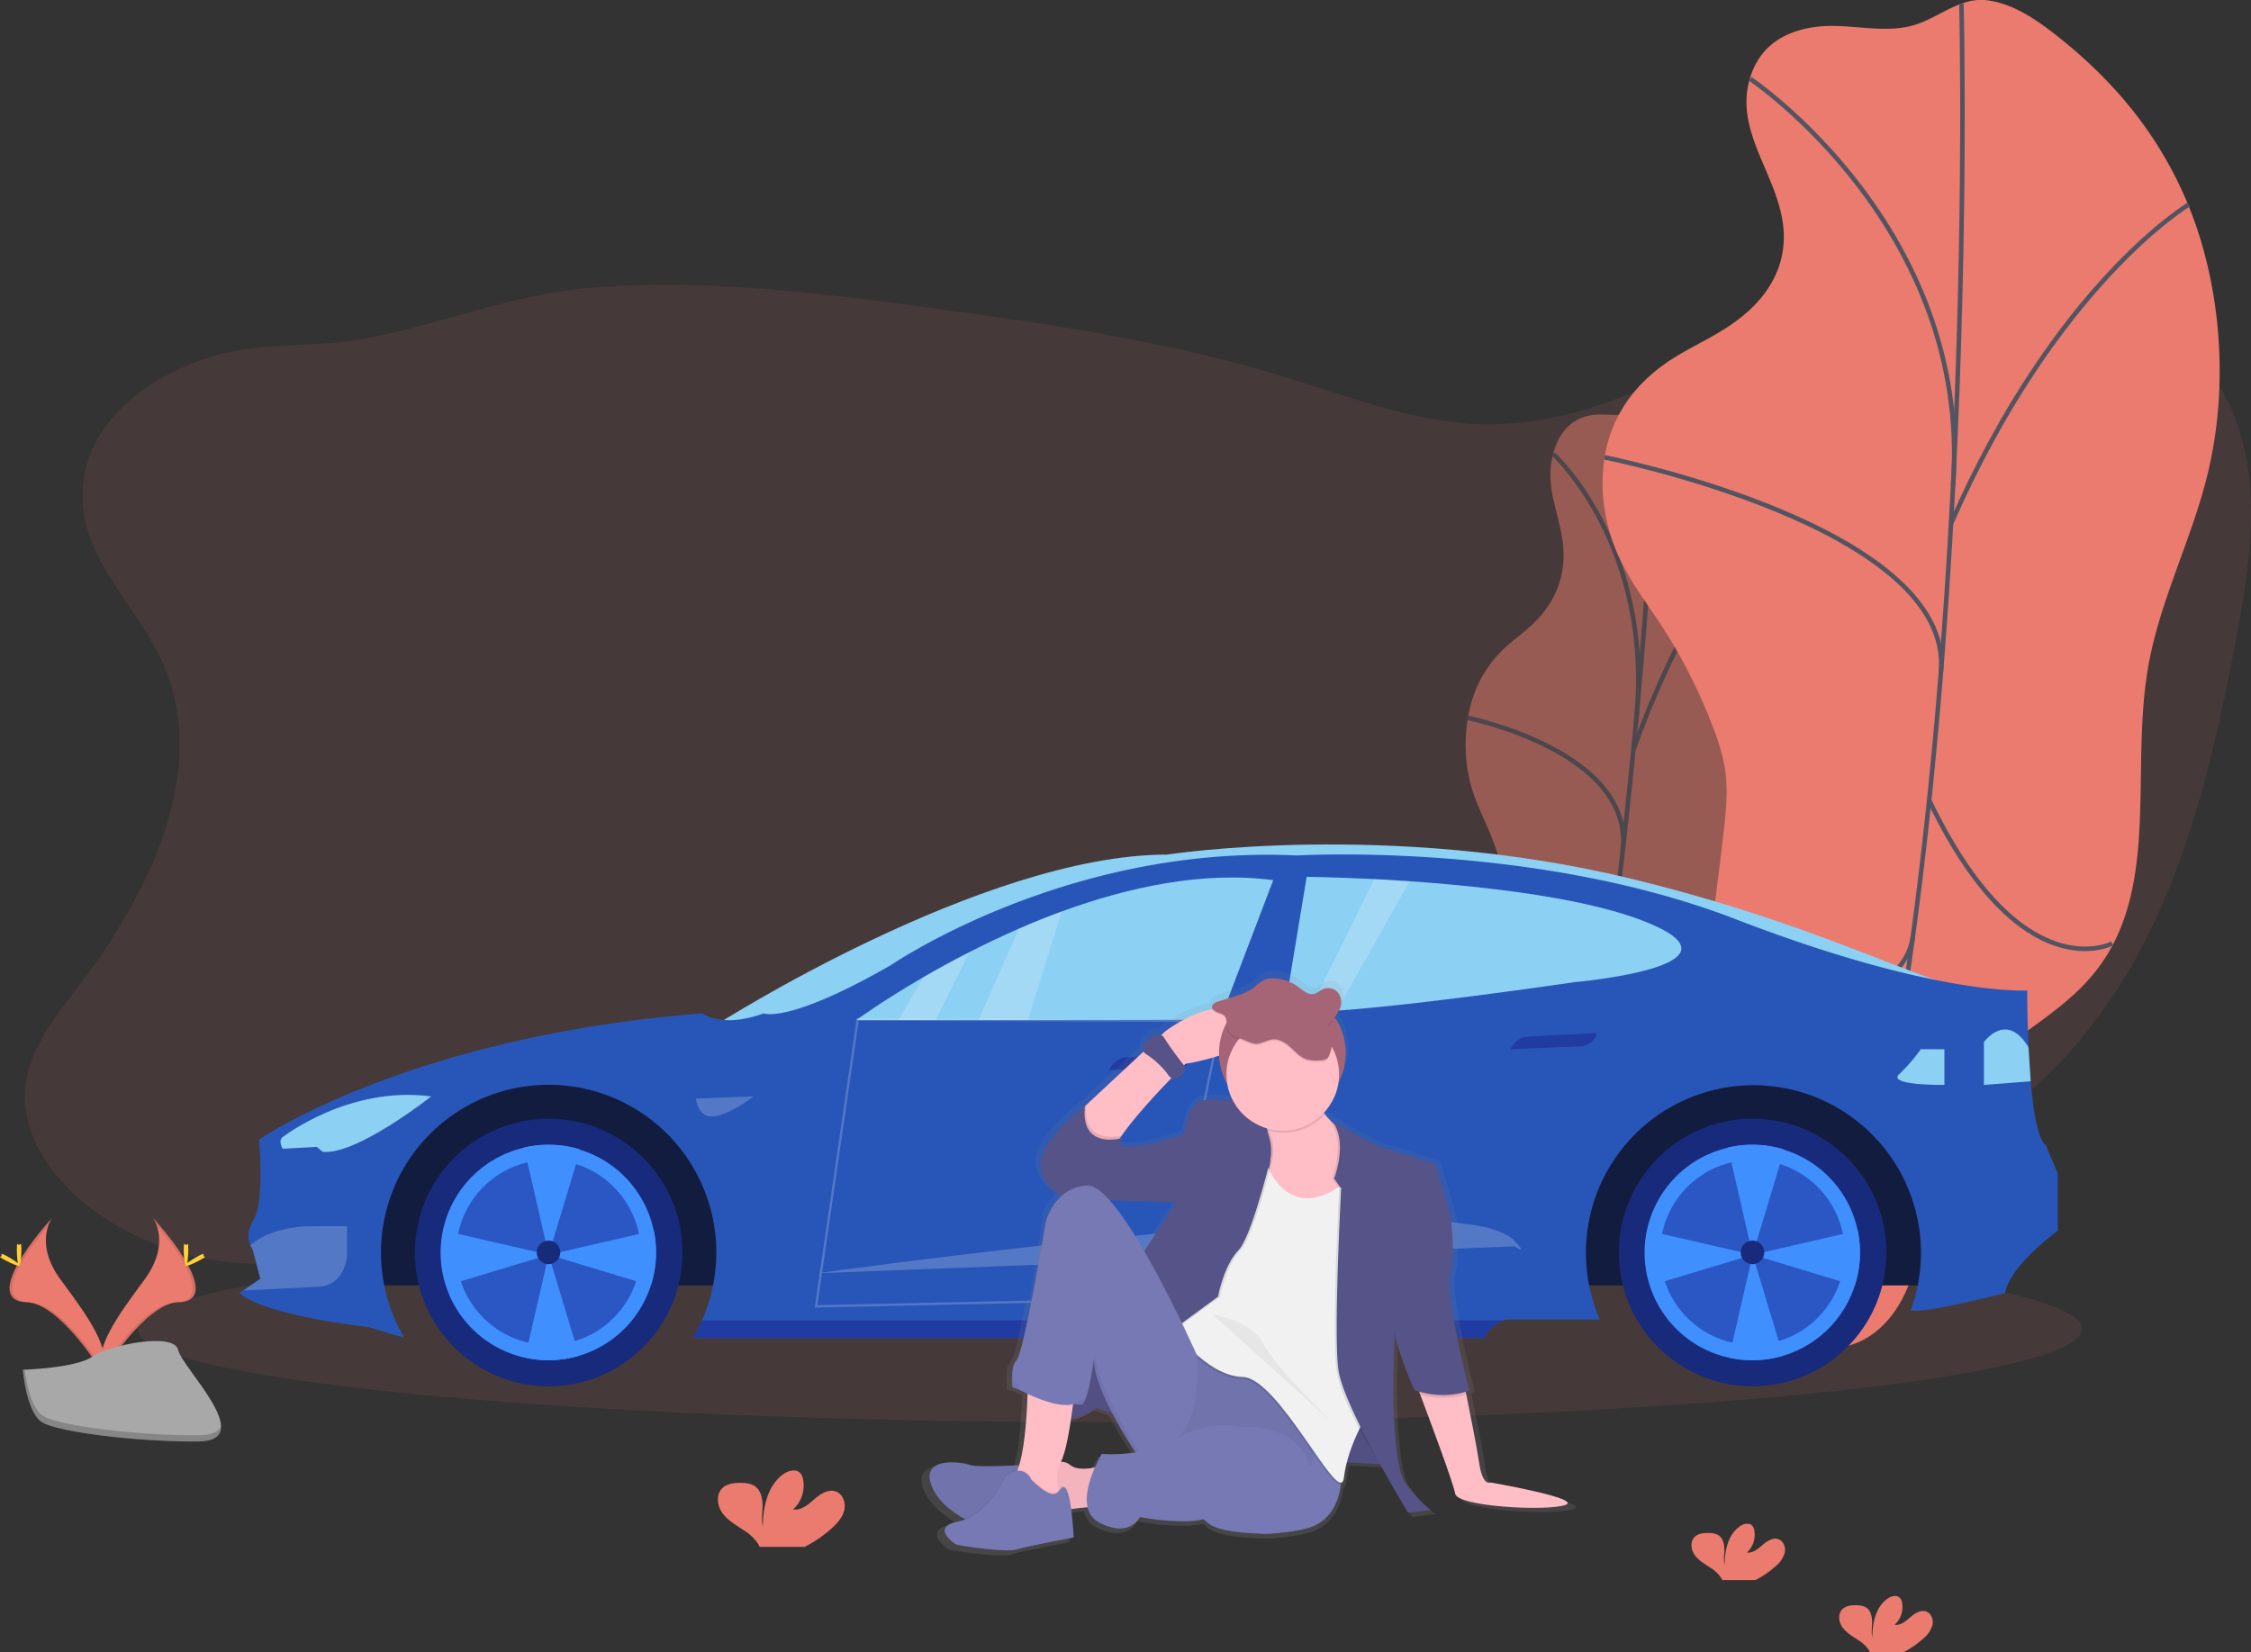 <svg xmlns="http://www.w3.org/2000/svg" xmlns:xlink="http://www.w3.org/1999/xlink" id="3749cc32-969d-4bed-b310-fe7588ba7e4f" width="990.32" height="727.03" data-name="Layer 1" viewBox="0 0 990.32 727.03"><rect x="0" y="0" width="990.32" height="727.03" fill="#333333" stroke="none"/><defs><linearGradient id="acc8b6a5-9f39-4130-a42e-d6ce30e2b206" x1="654.16" x2="654.16" y1="770.88" y2="513.71" gradientUnits="userSpaceOnUse"><stop offset="0" stop-color="gray" stop-opacity=".25"/><stop offset=".54" stop-color="gray" stop-opacity=".12"/><stop offset="1" stop-color="gray" stop-opacity=".1"/></linearGradient></defs><title>by_my_car</title><path fill="#eb7b6e" d="M176.46,378.23c20.84,47.07-5.75,101.29-37,142.16-10.48,13.68-22,28-23.47,45.22-1.75,21,12.47,40.31,29.35,52.93,30.77,23,72.81,30.11,109.43,18.51,31.65-10,58.26-32.67,90.18-41.81,53.42-15.29,110,10.06,155.71,41.63,32.35,22.34,67,49.5,106,44.73,27.46-3.36,50.76-22.63,66.56-45.33,7.63-11,14.27-23.23,25.39-30.63,6.61-4.4,14.37-6.73,22.14-8.39,70.9-15.15,146.13,21.83,216.09,2.81,47.25-12.85,84.93-50.2,108.35-93.19s34.36-91.55,43.47-139.66c6.47-34.19,11.84-71.08-3-102.54-15.74-33.28-52.17-53.45-88.78-57.22s-73.34,6.68-107.07,21.42c-42.15,18.43-83.46,44.23-129.47,44.32-31.33.06-61.2-12-91.16-21.13C619,236.73,567,229.11,515.07,222.08c-49.69-6.73-99.86-13-149.85-9-35.37,2.81-66.6,16.33-100.92,22.58-22.37,4.08-44.85,1-66.8,7.91-27,8.45-54.84,28.06-56.33,58.91C139.76,331.81,165.4,353.24,176.46,378.23Z" opacity=".1" transform="translate(-104.84 -86.48)"/><g opacity=".5"><path fill="#eb7b6e" d="M802.73,269.64c-5,1.44-11.21,5.16-14.25,15.37-6,20,7.88,33.68,3.33,54.45a40.61,40.61,0,0,1-7,15.27c-5.57,7.55-11.63,11.13-17.49,16.42a52.18,52.18,0,0,0-15.37,25.24,69.86,69.86,0,0,0-.69,32.81c2.09,9.06,5.65,15.65,8.75,23a169.86,169.86,0,0,1,9,29,70.52,70.52,0,0,1,2,14.71c.1,6.23-.87,13-1.82,19.68l-8.47,59.11c-1.13,7.87-2.27,15.87-2.31,23.36-.06,8.65,1.33,16.08,2.71,23.33,3,15.64,6.17,31.87,13,40.12s18.41,5.39,25.54-11.45c6.78-16,6.92-37.4,12.9-54.52,9.42-27,28.16-30.6,38.55-56.33,10-24.68,6.92-55,12-83.12,3.62-20.17,11.33-38.57,15.9-58.5,6.57-28.71,5.92-58.51.67-80.57s-14.67-37.21-25.07-48.7c-4.41-4.87-9.12-9.2-14.66-9.63-5.89-.45-11,7-16.85,9.19C816.32,270.41,809.56,267.7,802.73,269.64Z" transform="translate(-104.84 -86.48)"/><path fill="none" stroke="#535461" stroke-miterlimit="10" stroke-width="2" d="M834.62,260.09s-10,255.28-51.93,405.82" transform="translate(-104.84 -86.48)"/><path fill="none" stroke="#535461" stroke-miterlimit="10" stroke-width="2" d="M788.22,286.26S833,327.07,824.55,404.83" transform="translate(-104.84 -86.48)"/><path fill="none" stroke="#535461" stroke-miterlimit="10" stroke-width="2" d="M750.6,402.38s73.6,14.8,68.14,58.82" transform="translate(-104.84 -86.48)"/><path fill="none" stroke="#535461" stroke-miterlimit="10" stroke-width="2" d="M879.77,316.41S850,342.48,823.46,416.32" transform="translate(-104.84 -86.48)"/><path fill="none" stroke="#535461" stroke-miterlimit="10" stroke-width="2" d="M850.66,539.58s-20.32,16-36.63-39.81" transform="translate(-104.84 -86.48)"/><path fill="none" stroke="#535461" stroke-miterlimit="10" stroke-width="2" d="M763,572.13s41.44-5.41,45.26-31.37" transform="translate(-104.84 -86.48)"/></g><path fill="#eb7b6e" d="M902.9,98.42c-10.26,1.52-22.6,6.27-27.67,20.94-9.95,28.76,20.31,50.53,13.34,80.58-2.09,9-7.24,16.32-12.67,21.66-10.64,10.46-22.75,15-34.25,22.1s-23.44,18.24-28.83,35.35c-5.19,16.46-2.94,34.65,2.45,48.24s13.55,23.72,20.84,34.9a236.44,236.44,0,0,1,22.15,43.71c2.61,6.73,5,13.83,5.85,21.89.94,9.19-.25,19.08-1.43,28.76l-10.52,86c-1.4,11.45-2.81,23.1-2,34.13.91,12.73,4.67,23.83,8.38,34.67,8,23.38,16.56,47.67,31.63,60.62s38.75,10.12,51.49-13.84c12.13-22.81,9.9-54.26,20.24-78.76,16.3-38.61,54.65-41.73,73.1-78.38,17.71-35.16,7.8-80.14,14.91-121,5.1-29.28,18.89-55.45,26-84.26,10.2-41.51,5.33-85.46-8.17-118.57s-34.78-56.54-57.66-74.69c-9.7-7.69-20-14.64-31.48-15.92-12.24-1.36-22,8.94-33.79,11.53C931.11,101.15,916.81,96.36,902.9,98.42Z" transform="translate(-104.84 -86.48)"/><path fill="none" stroke="#535461" stroke-miterlimit="10" stroke-width="2" d="M967.76,88.12s9.65,374.76-59.36,591.47" transform="translate(-104.84 -86.48)"/><path fill="none" stroke="#535461" stroke-miterlimit="10" stroke-width="2" d="M874.83,121.16s97.62,65.42,89.26,178.92" transform="translate(-104.84 -86.48)"/><path fill="none" stroke="#535461" stroke-miterlimit="10" stroke-width="2" d="M810.75,287.71s154.08,30.52,148,94.69" transform="translate(-104.84 -86.48)"/><path fill="none" stroke="#535461" stroke-miterlimit="10" stroke-width="2" d="M1067.88,176.42s-58.56,34.86-104.69,140.45" transform="translate(-104.84 -86.48)"/><path fill="none" stroke="#535461" stroke-miterlimit="10" stroke-width="2" d="M1034.1,501.61s-40.16,21.14-80.53-63" transform="translate(-104.84 -86.48)"/><path fill="none" stroke="#535461" stroke-miterlimit="10" stroke-width="2" d="M856.47,539.16s85.13-3.06,90-40.82" transform="translate(-104.84 -86.48)"/><ellipse cx="488.21" cy="584.71" fill="#eb7b6e" opacity=".1" rx="427.67" ry="41.08"/><path fill="#eb7b6e" d="M172.09,622.29s8.38,11-3.87,27.5S145.87,680.31,150,690.62c0,0,18.48-30.73,33.52-31.16S188.64,640.77,172.09,622.29Z" transform="translate(-104.84 -86.48)"/><path d="M172.09,622.29a13.57,13.57,0,0,1,1.71,3.44c14.68,17.24,22.49,33.33,8.39,33.74-13.14.38-28.9,23.87-32.68,29.81a12.74,12.74,0,0,0,.45,1.35s18.48-30.73,33.52-31.16S188.64,640.77,172.09,622.29Z" opacity=".1" transform="translate(-104.84 -86.48)"/><path fill="#ffd037" d="M187.67,636.26c0,3.86-.43,7-1,7s-1-3.13-1-7,.54-2,1.07-2S187.67,632.4,187.67,636.26Z" transform="translate(-104.84 -86.48)"/><path fill="#ffd037" d="M193,640.86c-3.39,1.85-6.34,3-6.59,2.49s2.28-2.35,5.67-4.19,2.05-.5,2.31,0S196.4,639,193,640.86Z" transform="translate(-104.84 -86.48)"/><path fill="#eb7b6e" d="M127.82,622.29s-8.38,11,3.87,27.5S154,680.31,150,690.62c0,0-18.48-30.73-33.52-31.16S111.28,640.77,127.82,622.29Z" transform="translate(-104.84 -86.48)"/><path d="M127.82,622.29a13.57,13.57,0,0,0-1.71,3.44c-14.68,17.24-22.49,33.33-8.39,33.74,13.14.38,28.9,23.87,32.68,29.81a12.74,12.74,0,0,1-.45,1.35s-18.48-30.73-33.52-31.16S111.28,640.77,127.82,622.29Z" opacity=".1" transform="translate(-104.84 -86.48)"/><path fill="#ffd037" d="M112.25,636.26c0,3.86.43,7,1,7s1-3.13,1-7-.54-2-1.07-2S112.25,632.4,112.25,636.26Z" transform="translate(-104.84 -86.48)"/><path fill="#ffd037" d="M106.9,640.86c3.39,1.85,6.34,3,6.59,2.49s-2.28-2.35-5.67-4.19-2.05-.5-2.31,0S103.51,639,106.9,640.86Z" transform="translate(-104.84 -86.48)"/><path fill="#a8a8a8" d="M114.91,689.19s23.43-.72,30.49-5.75,36-11,37.79-3,35.21,40.11,8.76,40.32-61.46-4.12-68.51-8.41S114.91,689.19,114.91,689.19Z" transform="translate(-104.84 -86.48)"/><path d="M192.43,718c-26.45.21-61.46-4.12-68.51-8.41-5.37-3.27-7.51-15-8.22-20.41l-.78,0s1.48,18.9,8.53,23.19S165.51,721,192,720.79c7.64-.06,10.27-2.78,10.13-6.8C201,716.42,198.11,717.94,192.43,718Z" opacity=".2" transform="translate(-104.84 -86.48)"/><path fill="#8cd0f3" d="M419.87,537.43s117.25-74.91,198.31-74.91c0,0,97.59-15.2,203.74,10.49s145.36,59,174.79,49.22l-123.64,3.62Z" transform="translate(-104.84 -86.48)"/><path fill="#8cd0f3" d="M419.87,537.43s117.25-74.91,198.31-74.91c0,0,97.59-15.2,203.74,10.49s145.36,59,174.79,49.22l-123.64,3.62Z" opacity=".1" transform="translate(-104.84 -86.48)"/><polygon fill="#121c3f" points="867.68 565.6 152.6 565.6 172.26 486.83 293.86 454.5 867.68 469.58 867.68 565.6"/><path fill="#2856b8" d="M1010.16,602.86V628S988.93,643.4,987,655.46c0,0-30.4,7.72-39.08,7.72-.79,0-1.65,0-2.55.09a72.18,72.18,0,0,0,3.17-11.19,73.7,73.7,0,1,0-144.56,0,73.57,73.57,0,0,0,4.69,15H767.45s-.38.13-1,.4c-2.21,1-7.42,3.64-8.17,7.79H416.67l-7-.06a72.26,72.26,0,0,0,4-7.74,71.41,71.41,0,0,0,4.86-15.37A73.76,73.76,0,1,0,272.46,637.6a74.4,74.4,0,0,0,1.42,14.47,73.53,73.53,0,0,0,8.74,22.9c-4.88-1.19-15.53-4.57-15.53-4.57s-45.35-4.82-56.93-15l1.75-1.21,7.42-5.07-3.38-13a8,8,0,0,1-1-1.78c-.9-2.17-1.69-6.2,1.49-11.26,4.82-7.72,2.41-35.22,2.41-35.22s65.62-45.35,194.93-55.49c0,0,3.09,2.4,9.47,2.9,4.32.35,10.15-.18,17.56-2.9,0,0,10.61,4.82,56-21.23,0,0,77.21-53.08,178.54-48.24,0,0,104.22-6.28,193,28,38.26,14.76,67.37,22.63,88.12,26.79,19.16,3.85,31.19,4.56,36.7,4.62h.12c1.8,0,2.87,0,3.25,0h.16s0,11.49.61,25.06v.07c.22,4.72.52,9.69.94,14.52l0,.3c1.16,13.45,3.16,25.67,6.63,28.09Z" transform="translate(-104.84 -86.48)"/><path fill="#8cd0f3" d="M229.28,586.76s29.07-22.68,65.26-17.85c0,0-32.93,26.06-47.77,24.37l-2.53-2.17-15,.84S227,588.45,229.28,586.76Z" transform="translate(-104.84 -86.48)"/><path fill="#fff" d="M257.5,626v13.39s-1,12.79-12.55,13.27l-33,1.63,7.41-5.07-3.38-13a7.73,7.73,0,0,1-1-1.77c3-2.76,10.07-7.42,24.45-8.42Z" opacity=".2" transform="translate(-104.84 -86.48)"/><path fill="#fff" d="M411.06,569.88l25.33-1s-10.25,8.08-17.49,8.81S411.06,569.88,411.06,569.88Z" opacity=".2" transform="translate(-104.84 -86.48)"/><path fill="#fff" d="M464.38,646.72S693.45,614.87,748.82,625c0,0,16.28,1.09,22.44,7.6s0,2.29,0,2.29Z" opacity=".2" transform="translate(-104.84 -86.48)"/><path fill="#18218a" d="M592.61,557.33s2.9-5.43,7.6-5.55l30.52-1.57s-.48,4.22-5.91,5.79Z" opacity=".5" transform="translate(-104.84 -86.48)"/><path fill="#18218a" d="M769.21,548.16s2.9-5.43,7.6-5.55L807.33,541s-.48,4.22-5.91,5.79Z" opacity=".5" transform="translate(-104.84 -86.48)"/><path fill="#8cd0f3" d="M665,473.76l-23.42,61.42-84.44.09-21.74,0-18.91,0-16.35,0-18.52,0s11.28-8.28,29.45-18.83c6-3.5,12.81-7.24,20.2-11,6.8-3.48,14.12-7,21.81-10.34,6-2.64,12.32-5.18,18.78-7.55C601.15,476.84,634.07,469.65,665,473.76Z" transform="translate(-104.84 -86.48)"/><path fill="#8cd0f3" d="M797.68,518.61s-35.28,5.23-68.95,9.1c-12.87,1.48-25.5,2.76-35.84,3.47l-1.44.1c-4,.26-7.71.43-10.86.49-5,.09-8.74-.13-10.61-.73l9.73-58.75s12,.13,29.75,1l3.88.21c3.69.21,7.58.45,11.64.73,5.8.4,11.91.88,18.21,1.46,30.42,2.79,64.88,7.8,86.7,16.82C876.32,511.73,797.68,518.61,797.68,518.61Z" transform="translate(-104.84 -86.48)"/><path fill="#8cd0f3" d="M960.28,548.16v15.68s-25.33.36-19.9-4.7a77.61,77.61,0,0,0,9.53-11Z" transform="translate(-104.84 -86.48)"/><path fill="#8cd0f3" d="M998.23,562.24l-20.57,1.61V545s9.53-13.39,19.06,1.45l.55.87Z" transform="translate(-104.84 -86.48)"/><circle cx="241.39" cy="551.12" r="58.87" fill="#182a7c"/><path fill="#3f8ffe" d="M393.45,637.55a47.38,47.38,0,1,1-1-9.6A47.48,47.48,0,0,1,393.45,637.55Z" transform="translate(-104.84 -86.48)"/><ellipse cx="241.32" cy="551.06" fill="#18218a" opacity=".5" rx="40.59" ry="40.69"/><path fill="#3f8ffe" d="M359.74,592.12v1.72l-13.51,44.73-10.84-47.19a47.49,47.49,0,0,1,24.35.74Z" transform="translate(-104.84 -86.48)"/><path fill="#3f8ffe" d="M359.64,683a47.5,47.5,0,0,1-23.81.82l10.39-45.25Z" transform="translate(-104.84 -86.48)"/><path fill="#3f8ffe" d="M393.45,637.55a47.48,47.48,0,0,1-2.26,14.54H391l-44.73-13.51,46.26-10.62A47.74,47.74,0,0,1,393.45,637.55Z" transform="translate(-104.84 -86.48)"/><path fill="#3f8ffe" d="M346.23,638.57l-44.73,13.51h-.35a47.88,47.88,0,0,1-1.29-24.16Z" transform="translate(-104.84 -86.48)"/><circle cx="241.32" cy="551.06" r="5.19" fill="#182a7c"/><circle cx="771.06" cy="551.12" r="58.87" fill="#182a7c"/><path fill="#3f8ffe" d="M923.13,637.55a47.38,47.38,0,1,1-1-9.6A47.48,47.48,0,0,1,923.13,637.55Z" transform="translate(-104.84 -86.48)"/><ellipse cx="771" cy="551.06" fill="#18218a" opacity=".5" rx="40.59" ry="40.69"/><path fill="#3f8ffe" d="M889.41,592.12v1.72L875.9,638.57l-10.84-47.19a47.49,47.49,0,0,1,24.35.74Z" transform="translate(-104.84 -86.48)"/><path fill="#3f8ffe" d="M889.32,683a47.5,47.5,0,0,1-23.81.82l10.39-45.25Z" transform="translate(-104.84 -86.48)"/><path fill="#3f8ffe" d="M923.13,637.55a47.48,47.48,0,0,1-2.26,14.54h-.23L875.9,638.57l46.26-10.62A47.74,47.74,0,0,1,923.13,637.55Z" transform="translate(-104.84 -86.48)"/><path fill="#3f8ffe" d="M875.9,638.57l-44.73,13.51h-.35a47.88,47.88,0,0,1-1.29-24.16Z" transform="translate(-104.84 -86.48)"/><circle cx="771" cy="551.06" r="5.19" fill="#182a7c"/><path fill="#fff" d="M531.28,505.5l-14.79,29.81-16.35,0,10.93-18.81C517.1,513,523.89,509.27,531.28,505.5Z" opacity=".2" transform="translate(-104.84 -86.48)"/><path fill="#fff" d="M571.86,487.61l-14.73,47.67-21.74,0,17.7-40.14C559.13,492.52,565.41,490,571.86,487.61Z" opacity=".2" transform="translate(-104.84 -86.48)"/><path fill="#fff" d="M725,474.28l-32.09,56.91-1.44.1c-4,.26-7.71.43-10.86.49l28.87-58.43,3.88.21C717,473.76,720.92,474,725,474.28Z" opacity=".2" transform="translate(-104.84 -86.48)"/><polygon fill="none" stroke="#fff" stroke-miterlimit="10" points="377.34 448.63 359.02 574.82 512.03 571.47 537.15 449.18 377.34 448.63" opacity=".2"/><path fill="#18218a" d="M766.46,667.44c-2.21,1-7.42,3.64-8.17,7.79H416.67l-7-.06a72.26,72.26,0,0,0,4-7.74Z" opacity=".5" transform="translate(-104.84 -86.48)"/><path fill="#eb7b6e" d="M471.11,758.63c2.33-2.17,4.52-4.73,5.2-7.84s-.65-6.85-3.63-8c-3.33-1.28-6.9,1-9.6,3.37s-5.8,5-9.33,4.5a14.21,14.21,0,0,0,4.39-13.3,5.56,5.56,0,0,0-1.22-2.7c-1.85-2-5.21-1.13-7.42.43-7,5-9,14.53-9.05,23.15-.71-3.11-.11-6.35-.13-9.54s-.89-6.72-3.58-8.44a10.79,10.79,0,0,0-5.46-1.28c-3.17-.12-6.7.2-8.86,2.52-2.69,2.88-2,7.71.35,10.88s5.9,5.16,9.17,7.35a20.34,20.34,0,0,1,6.55,6.25,6.19,6.19,0,0,1,.49,1.12h19.86A55.36,55.36,0,0,0,471.11,758.63Z" transform="translate(-104.84 -86.48)"/><path fill="#eb7b6e" d="M886.2,775.45a11.67,11.67,0,0,0,3.83-5.78c.5-2.3-.48-5.05-2.68-5.89-2.46-.94-5.09.76-7.08,2.49s-4.28,3.69-6.89,3.32a10.48,10.48,0,0,0,3.24-9.81,4.1,4.1,0,0,0-.9-2c-1.37-1.46-3.84-.83-5.48.32-5.2,3.66-6.65,10.72-6.68,17.08-.52-2.29-.08-4.68-.1-7s-.66-5-2.64-6.22a8,8,0,0,0-4-.95c-2.34-.09-4.94.15-6.54,1.86-2,2.12-1.47,5.69.26,8s4.35,3.8,6.77,5.42a15,15,0,0,1,4.84,4.61,4.57,4.57,0,0,1,.36.82h14.65A40.83,40.83,0,0,0,886.2,775.45Z" transform="translate(-104.84 -86.48)"/><path fill="#eb7b6e" d="M951.2,807.26a11.67,11.67,0,0,0,3.83-5.78c.5-2.3-.48-5.05-2.68-5.89-2.46-.94-5.09.76-7.08,2.49s-4.28,3.69-6.89,3.32a10.48,10.48,0,0,0,3.24-9.81,4.1,4.1,0,0,0-.9-2c-1.37-1.46-3.84-.83-5.48.32-5.2,3.66-6.65,10.72-6.68,17.08-.52-2.29-.08-4.68-.1-7s-.66-5-2.64-6.22a8,8,0,0,0-4-.95c-2.34-.09-4.94.15-6.54,1.86-2,2.12-1.47,5.69.26,8s4.35,3.8,6.77,5.42a15,15,0,0,1,4.84,4.61,4.57,4.57,0,0,1,.36.82h14.65A40.83,40.83,0,0,0,951.2,807.26Z" transform="translate(-104.84 -86.48)"/><path fill="url(#acc8b6a5-9f39-4130-a42e-d6ce30e2b206)" d="M763.27,740.41s-3.49,1.9-5.08-8.86c-1-7-3.91-21.43-5.82-30.8l-.24-1.19a16.27,16.27,0,0,0,1.61-.6s-11.12-43-8.58-52.52,0-26.58,0-26.58l-6.67-22.46s-16.52-5.7-22.87-7.28-24.14-12.66-24.14-12.66a13.72,13.72,0,0,1,.86,1.11l-.71-.43a26.51,26.51,0,0,1-3.5-4,25.18,25.18,0,0,0,6.58-13.68,28.4,28.4,0,0,0-1.42-28.89,14.17,14.17,0,0,0,2.43-4.54,7.42,7.42,0,0,0,.27-2.32,6.17,6.17,0,0,0-3.48-6.13,6.07,6.07,0,0,0-4.78.05c-1.41.64-2.52,1.84-4.06,2.16-2.57.53-4.77-1.53-6.79-3.06a20.43,20.43,0,0,0-10.79-4,10.48,10.48,0,0,0-5,.66,20.11,20.11,0,0,0-4.14,3.11c-4.58,3.69-11,4.72-16.75,6.73-1.1.38-2.32,1-2.52,2a1.46,1.46,0,0,0,0,.6v0a1.48,1.48,0,0,0,.06.76c-10.72,1.8-21.21,9.94-21.21,9.94l-1.76,1.63a3.36,3.36,0,0,0-3.67.31l-3.54,2.78a3.33,3.33,0,0,0-.8,4.34l-25.89,24-.56.52v-.09s-20,15.19-20,25.94c0,7.77,6,12.56,9.27,14.63a24.8,24.8,0,0,0-6.46,10h0l0,.1,0,.14,0,.11,0,.12,0,.1,0,.11,0,.1,0,.1,0,.09,0,.09,0,.08,0,.09,0,.07,0,.11,0,.1,0,.06,0,.06v.44l0,.12,0,.24h0l0,.17,0,.17-.08.44,0,.18-.05.3,0,.12,0,.29,0,.21-.07.4h0l-.09.5,0,.1-.07.42,0,.2-.08.46,0,.12-.09.52,0,.23-.23,1.31v0l-.12.71,0,.12-.13.73,0,.1-.13.74v.06l-.14.78,0,.17-.14.77,0,.17-.13.76,0,.09-.15.86,0,.16-.34,1.92h0l-.17,1,0,.15-.17,1v.07l-.37,2,0,.17-.18,1,0,.14-.39,2.11,0,.09-.2,1.07,0,.09-.4,2.18,0,.14-.2,1.08,0,.08-.42,2.23,0,.12-.21,1.1,0,.08-.43,2.26,0,.09-.21,1.1,0,.09L555.9,660l0,.1-.22,1.09v.06l-.45,2.22v.06l-.22,1.08v.06l-.44,2.12,0,.09-.21,1,0,.09-.43,2,0,.07-.21,1,0,.1-.42,1.89v.05l-.2.89,0,.09q-.21.9-.41,1.74v0l-.2.82,0,.07q-.2.82-.39,1.57v0l-.19.72,0,.08-.18.69c-.8,3-1.5,5-2,5.47a5.62,5.62,0,0,0-1.17,1.84h0l-.08.2-.08.22-.07.22L548,688l-.07.23-.06.21-.06.24,0,.22-.05.24,0,.22q0,.24-.08.48l0,.2,0,.27,0,.21,0,.27,0,.21,0,.27,0,.21,0,.27v.2c0,.33,0,.65,0,1,0,.06,0,.12,0,.19s0,.17,0,.26,0,.13,0,.19,0,.17,0,.25,0,.12,0,.19,0,.16,0,.24v.18c0,.08,0,.16,0,.24v.16q0,.22,0,.43v1.58l0,.22v.63l3,.91s1.51.83,3.84,1.91c-.33,10.09-1.26,23.75-3.79,32.11-5.64.29-19.57.88-22.09-.13-3.18-1.27-23.51-4.43-17.15,10.12,2.66,6.1,8.45,10.7,14.27,14a17.78,17.78,0,0,1-2.2.57c-5.18,1-6.62,2.73-6.42,4.51-.37,3,4.73,6.35,5.15,6.56.64.32,22.23,3.8,27.32,2.21s25.73-5.38,25.73-5.38,0-.23,0-.63h0s-.28-6.22-1.06-12.12c2.34-.34,4.89-.65,7.37-.84a10.06,10.06,0,0,0,5.44,6.95c13.66,7,18.11-2.53,18.11-2.53s18.47,3.55,28.79,1c1.08,1,2,1.71,2.65,2.19,3.35,2.41,12.37,4.06,22.46,4.18a31.83,31.83,0,0,0,8.06-.23A74.68,74.68,0,0,0,680.36,761c12.15-3.15,14.82-14.45,15.4-19.58.48-.14.82-.64,1-1.58a4.55,4.55,0,0,0,.42-1.63,48.1,48.1,0,0,1,1.3-6.88l15,.84C720.18,744.33,726.1,754,726.1,754l10.16-1.27a58.69,58.69,0,0,1-11.75-12.66c-5.08-7.59-5.08-44-5.08-44L720,673.9l0,.23,0-1.07c.94,6.57,8.39,25.63,9.23,25.91.61.2,1.21.38,1.8.55l.54,1.42c4.24,11.24,15,40,15.76,44.54,1,5.7,40.66,7.91,49.55,5.06S763.27,740.41,763.27,740.41ZM621.6,614.49l-14.54,21.84c-5.22-9-10.66-17.28-15.58-22.76C604.38,614,619.25,614.46,621.6,614.49Zm-2.21-56a3.37,3.37,0,0,0,3.51-.39l1.24-1a3.33,3.33,0,0,0,.85-4.28l.74-.73a110.58,110.58,0,0,0,15.12-3.67,28.23,28.23,0,0,0,3.7,12.84,25.06,25.06,0,0,0,2.44,7.2c-2.28-.19-4.76-.32-7.13-.3a37.24,37.24,0,0,0-6.19.39c-7.62,1.27-8.58,15.19-8.58,15.19s-15.31,5.38-24.51,5.57a11.52,11.52,0,0,1-3.44-.51l-.93-.06,1.25-3.42s-.54.17-1.43.35q.43-.65.9-1.32C602.75,576,612.83,565.24,619.39,558.51ZM587.93,727.44a59,59,0,0,0-3.15,6.2c-3.61.7-8.53,1.09-11.14-1.14a6.5,6.5,0,0,0-4.18-1.47l.06-.12c1.8-3.45,3.33-11.18,4.53-19.18,5.82,0,11.35-4.87,11.35-4.87l7.33,2.51.27.51.18.33.29.54.18.34.29.53.19.34.29.52.19.34.28.51.19.34.29.51.19.33.29.5.18.32.29.5.18.31.28.49.18.31.29.49.17.28.29.48.17.28.29.48.15.25.3.49.11.18c.52.85,1,1.66,1.49,2.42l.07.11.28.44.12.19.25.4.14.21.23.36.14.23.21.33.15.23.2.31.14.22.18.28.14.22.17.26.14.22.16.24.14.21h0A64.41,64.41,0,0,1,587.93,727.44Z" transform="translate(-104.84 -86.48)"/><path fill="#ffbdc6" d="M793.36,748.74c-8.67,2.79-47.38.62-48.31-5-.74-4.47-11.23-32.6-15.37-43.6l-1.66-4.4,20.13-4.34s.74,3.53,1.76,8.56c1.86,9.18,4.67,23.35,5.67,30.15,1.55,10.53,5,8.67,5,8.67S802,745.95,793.36,748.74Z" transform="translate(-104.84 -86.48)"/><path fill="#ffbdc6" d="M684,566s-1.55,9.29,11.77,18,1.86,39.95,1.86,39.95l-9.85.55a24.21,24.21,0,0,1-25.46-21.92h0s5.57-9-4.65-32.21Z" transform="translate(-104.84 -86.48)"/><path fill="#ffbdc6" d="M626.44,554.57s-19.17,18.69-28.08,31.57a45.49,45.49,0,0,0-2.89,4.66c-6.5,12.39-21.62-7.75-16.39-14.71l3.61-3.37,34.76-32.4s23.85-18.58,35.92-5.26S626.44,554.57,626.44,554.57Z" transform="translate(-104.84 -86.48)"/><circle cx="564.18" cy="463.29" r="27.87" fill="#a66477"/><path fill="#7679b4" d="M555.53,731.08s-20.75,1.24-23.85,0S508.77,726.75,515,741s29.73,20.13,29.73,20.13l17-4.34Z" transform="translate(-104.84 -86.48)"/><path d="M555.53,731.08s-20.75,1.24-23.85,0S508.77,726.75,515,741s29.73,20.13,29.73,20.13l17-4.34Z" opacity=".05" transform="translate(-104.84 -86.48)"/><path fill="#7679b4" d="M629.54,670.08,671.19,687l23.69,50.32s.31,17.65-15.17,21.68-37.16,2.17-42.74-1.86-28.49-27.87-28.49-27.87Z" transform="translate(-104.84 -86.48)"/><path d="M626.71,670.08l36.05,13.51,20.51,40.27s.27,14.13-13.13,17.35-32.17,1.73-37-1.49-24.66-22.31-24.66-22.31Z" opacity=".05" transform="translate(-104.84 -86.48)"/><path fill="#ffbdc6" d="M590.83,731.08s-10.84,3.72-15.17,0-12.08.93-12.08.93L567,752.14s15.48-3.41,23.85-2.48Z" transform="translate(-104.84 -86.48)"/><path d="M590.83,731.08s-10.84,3.72-15.17,0-12.08.93-12.08.93L567,752.14s15.48-3.41,23.85-2.48Z" opacity=".05" transform="translate(-104.84 -86.48)"/><path fill="#565388" d="M597,709.41,587.11,706s-10.84,9.6-18,1.55,6.5-41.5,6.5-41.5l14.55-23.54,10.53,33.14,9.6,16.1Z" transform="translate(-104.84 -86.48)"/><path d="M597,709.41,587.11,706s-10.84,9.6-18,1.55,6.5-41.5,6.5-41.5l14.55-23.54,10.53,33.14,9.6,16.1Z" opacity=".05" transform="translate(-104.84 -86.48)"/><polygon fill="#565388" points="586.63 621.07 608.93 624.16 613.27 644.6 585.71 643.05 586.63 621.07"/><polygon points="586.63 621.07 608.93 624.16 613.27 644.6 585.71 643.05 586.63 621.07" opacity=".05"/><path d="M660.2,595.45s9.29,35.61,39,9.91l8.05,102.19s-9.91,15.79-11.46,30-28.49-44-44.59-44.28-32.05-22.76-32.05-22.76l18.12-37.32Z" opacity=".1" transform="translate(-104.84 -86.48)"/><path fill="#f2f1f2" d="M660.51,594.52s9.29,35.61,39,9.91l8.05,102.19s-9.91,15.79-11.46,30-28.49-44-44.59-44.28-32.05-22.76-32.05-22.76l18.12-37.32Z" transform="translate(-104.84 -86.48)"/><path d="M655.55,571.6s-13-2.17-20.44-.93-8.36,14.86-8.36,14.86-21.06,7.43-28.18,5c0,0-35-2.48-35,8.05S574.73,614,574.73,614s48.59,1.64,48.93,1.55c11.15-3.1-.31,0-.31,0l-20.13,30.35,18.58,25.7,19.82-14.55s2.48-13.63,9-20.44c4.64-4.87,10.71-26.79,13.8-38.92a19.9,19.9,0,0,0-2.25-15.19Z" opacity=".1" transform="translate(-104.84 -86.48)"/><path d="M598.36,586.14a45.49,45.49,0,0,0-2.89,4.66c-6.5,12.39-21.62-7.75-16.39-14.71l3.61-3.37C581.37,588.7,594.38,587,598.36,586.14Z" opacity=".1" transform="translate(-104.84 -86.48)"/><path d="M623.35,614.34H623S634.5,611.24,623.35,614.34Z" opacity=".1" transform="translate(-104.84 -86.48)"/><path fill="#565388" d="M654.62,571.6s-13-2.17-20.44-.93-8.36,14.86-8.36,14.86-21.06,7.43-28.18,5l1.24-3.41S580,593,582.16,573.15c0,0-19.51,14.86-19.51,25.39S573.8,614,573.8,614s48.59,1.64,48.93,1.55c11.15-3.1-.31,0-.31,0l-20.13,30.35,18.58,25.7,19.82-14.55s2.48-13.63,9-20.44c4.64-4.87,10.71-26.79,13.8-38.92a19.9,19.9,0,0,0-2.25-15.19Z" transform="translate(-104.84 -86.48)"/><path d="M718.42,672.25l0,1.7A3.7,3.7,0,0,1,718.42,672.25Z" opacity=".1" transform="translate(-104.84 -86.48)"/><path d="M749.91,700a35.39,35.39,0,0,1-20.23.18l-1.66-4.4,20.13-4.34S748.88,695,749.91,700Z" opacity=".1" transform="translate(-104.84 -86.48)"/><path d="M689.62,579.34s17.34,10.84,23.54,12.39,22.3,7.12,22.3,7.12l6.5,22s2.48,16.72,0,26-25.7,26.94-24.46,24.15l-.62,24.46s0,35.61,5,43-9.45-7.28-9.45-7.28-17.5-25.86-19.66-42.27S694,609.38,694,609.38l-3.1-4.34S697.36,588.32,689.62,579.34Z" opacity=".1" transform="translate(-104.84 -86.48)"/><path fill="#565388" d="M690.55,579.34s17.34,10.84,23.54,12.39,22.3,7.12,22.3,7.12l6.5,22s2.48,16.72,0,26,8.36,51.41,8.36,51.41-10,4.62-23.85,0c-.93-.31-10.22-24.46-9-27.25l-.62,24.46s0,35.61,5,43a57.35,57.35,0,0,0,11.46,12.39l-9.91,1.24S695.81,705.38,693.64,689s1.24-79.59,1.24-79.59l-3.1-4.34S698.29,588.32,690.55,579.34Z" transform="translate(-104.84 -86.48)"/><path fill="#7679b4" d="M606,728s-20.75-30-19.82-44c0,0-2.48,19.2-5.26,20.44S550.26,697,550.26,697s-1.24-9,1.86-12.08,12.7-60.39,12.7-60.39,3.41-15.48,18.27-16.41,48.31,74.63,48.31,74.63S636.35,728,606,728Z" transform="translate(-104.84 -86.48)"/><path fill="#ffbdc6" d="M557.08,687.11s.62,43.35-7.12,50.48,22.61,10.84,22.61,10.84-5.26-10.53-.93-18.89,7.12-42.43,7.12-42.43Z" transform="translate(-104.84 -86.48)"/><path d="M558.62,737s-3.1-7.74-11.46-1.55c0,0-7.43,17.34-20.44,19.82s-1.86,9.91-1.24,10.22,21.68,3.72,26.63,2.17,25.08-5.26,25.08-5.26-.93-20.44-4-22S571.63,749.67,558.62,737Z" opacity=".05" transform="translate(-104.84 -86.48)"/><path fill="#7679b4" d="M558.62,737.59s-3.1-7.74-11.46-1.55c0,0-7.43,17.34-20.44,19.82s-1.86,9.91-1.24,10.22,21.68,3.72,26.63,2.17S577.2,763,577.2,763s-.93-20.44-4-22S571.63,750.28,558.62,737.59Z" transform="translate(-104.84 -86.48)"/><path fill="#565388" d="M616.93,543a144.1,144.1,0,0,0,8.44,11.77,3.27,3.27,0,0,1-.47,4.7l-1.21.95a3.27,3.27,0,0,1-4.66-.65,36.93,36.93,0,0,0-10-9.47,3.27,3.27,0,0,1-.3-5.34l3.45-2.72A3.27,3.27,0,0,1,616.93,543Z" transform="translate(-104.84 -86.48)"/><path d="M687.59,577c-4-5.63-3.24-10.09-3.24-10.09L658,571.29a85,85,0,0,1,4.5,12.63A24.76,24.76,0,0,0,687.59,577Z" opacity=".1" transform="translate(-104.84 -86.48)"/><circle cx="564.34" cy="472.73" r="24.77" fill="#ffbdc6"/><path d="M658.28,546.3c2.34-.39,4.42-1.76,6.79-1.88,3-.15,5.71,1.77,7.82,3.75s4.16,4.24,7.06,5.1a17.46,17.46,0,0,0,5.66.38,5.26,5.26,0,0,0,3-.76,3.78,3.78,0,0,0,1-1.53,14.55,14.55,0,0,0-.09-11.79,2,2,0,0,1-.28-1.28,1.94,1.94,0,0,1,.43-.71c2-2.36,4.11-4.72,4.92-7.58s-.18-6.38-3.13-7.65a5.89,5.89,0,0,0-4.66,0c-1.38.63-2.45,1.8-4,2.11-2.51.52-4.66-1.5-6.62-3a19.87,19.87,0,0,0-10.51-3.92,10.18,10.18,0,0,0-4.91.65,19.62,19.62,0,0,0-4,3c-4.47,3.61-10.73,4.62-16.33,6.59-1.07.38-2.26.94-2.46,2s1,2.13,2.2,2.59,2.58.76,3.38,1.69c1,1.2.68,2.9.86,4.41.37,3,3,4.63,5.91,5.5C652.73,544.74,655.89,546.7,658.28,546.3Z" opacity=".1" transform="translate(-104.84 -86.48)"/><path fill="#a66477" d="M658.28,545.68c2.34-.39,4.42-1.76,6.79-1.88,3-.15,5.71,1.77,7.82,3.75s4.16,4.24,7.06,5.1a17.46,17.46,0,0,0,5.66.38,5.26,5.26,0,0,0,3-.76,3.78,3.78,0,0,0,1-1.53,14.55,14.55,0,0,0-.09-11.79,2,2,0,0,1-.28-1.28,1.94,1.94,0,0,1,.43-.71c2-2.36,4.11-4.72,4.92-7.58s-.18-6.38-3.13-7.65a5.89,5.89,0,0,0-4.66,0c-1.38.63-2.45,1.8-4,2.11-2.51.52-4.66-1.5-6.62-3A19.87,19.87,0,0,0,665.81,517a10.18,10.18,0,0,0-4.91.65,19.62,19.62,0,0,0-4,3c-4.47,3.61-10.73,4.62-16.33,6.59-1.07.38-2.26.94-2.46,2s1,2.13,2.2,2.59,2.58.76,3.38,1.69c1,1.2.68,2.9.86,4.41.37,3,3,4.63,5.91,5.5C652.73,544.12,655.89,546.08,658.28,545.68Z" transform="translate(-104.84 -86.48)"/><path d="M638.29,664.84s17.69,3,22.11,12.55,31,35.39,31,35.39" opacity=".05" transform="translate(-104.84 -86.48)"/><g opacity=".05"><path d="M581.54,702.28c-2.79,1.24-30.66-7.43-30.66-7.43a29.59,29.59,0,0,1,.09-8.11c-1.6,3.86-.71,10.28-.71,10.28s27.87,8.67,30.66,7.43c.92-.41,1.81-2.79,2.59-5.8C582.89,700.58,582.23,702,581.54,702.28Z" transform="translate(-104.84 -86.48)"/><path d="M565.4,622.63a18.25,18.25,0,0,0-.58,1.92s-6.72,40.13-10.73,55C557.8,667.48,564.8,626.2,565.4,622.63Z" transform="translate(-104.84 -86.48)"/><path d="M606.62,725.82s-20.75-30-19.82-44c0,0-.22,1.74-.61,4.2C587.13,700.66,606,728,606,728c14.43,0,20.88-10.22,23.67-20.95C626.59,716.93,620.08,725.82,606.62,725.82Z" transform="translate(-104.84 -86.48)"/></g><path fill="#7679b4" d="M553.17,697.91s18.92,10.42,25.74,5.46,2.48-12.7,2.48-12.7L576.12,682H558.47l-5.88,10.22Z" transform="translate(-104.84 -86.48)"/><path fill="#7679b4" d="M682.19,738.83s1.24-24.77-30.35-24.46-1.24,0-1.24,0-12.39-3.72-27.87,5-33.14,6.81-33.14,6.81-14.25,23.54-.93,30.35S606.31,754,606.31,754s27.25,5.26,33.45-1.86A31.79,31.79,0,0,0,674.13,759S689.62,752.14,682.19,738.83Z" transform="translate(-104.84 -86.48)"/></svg>